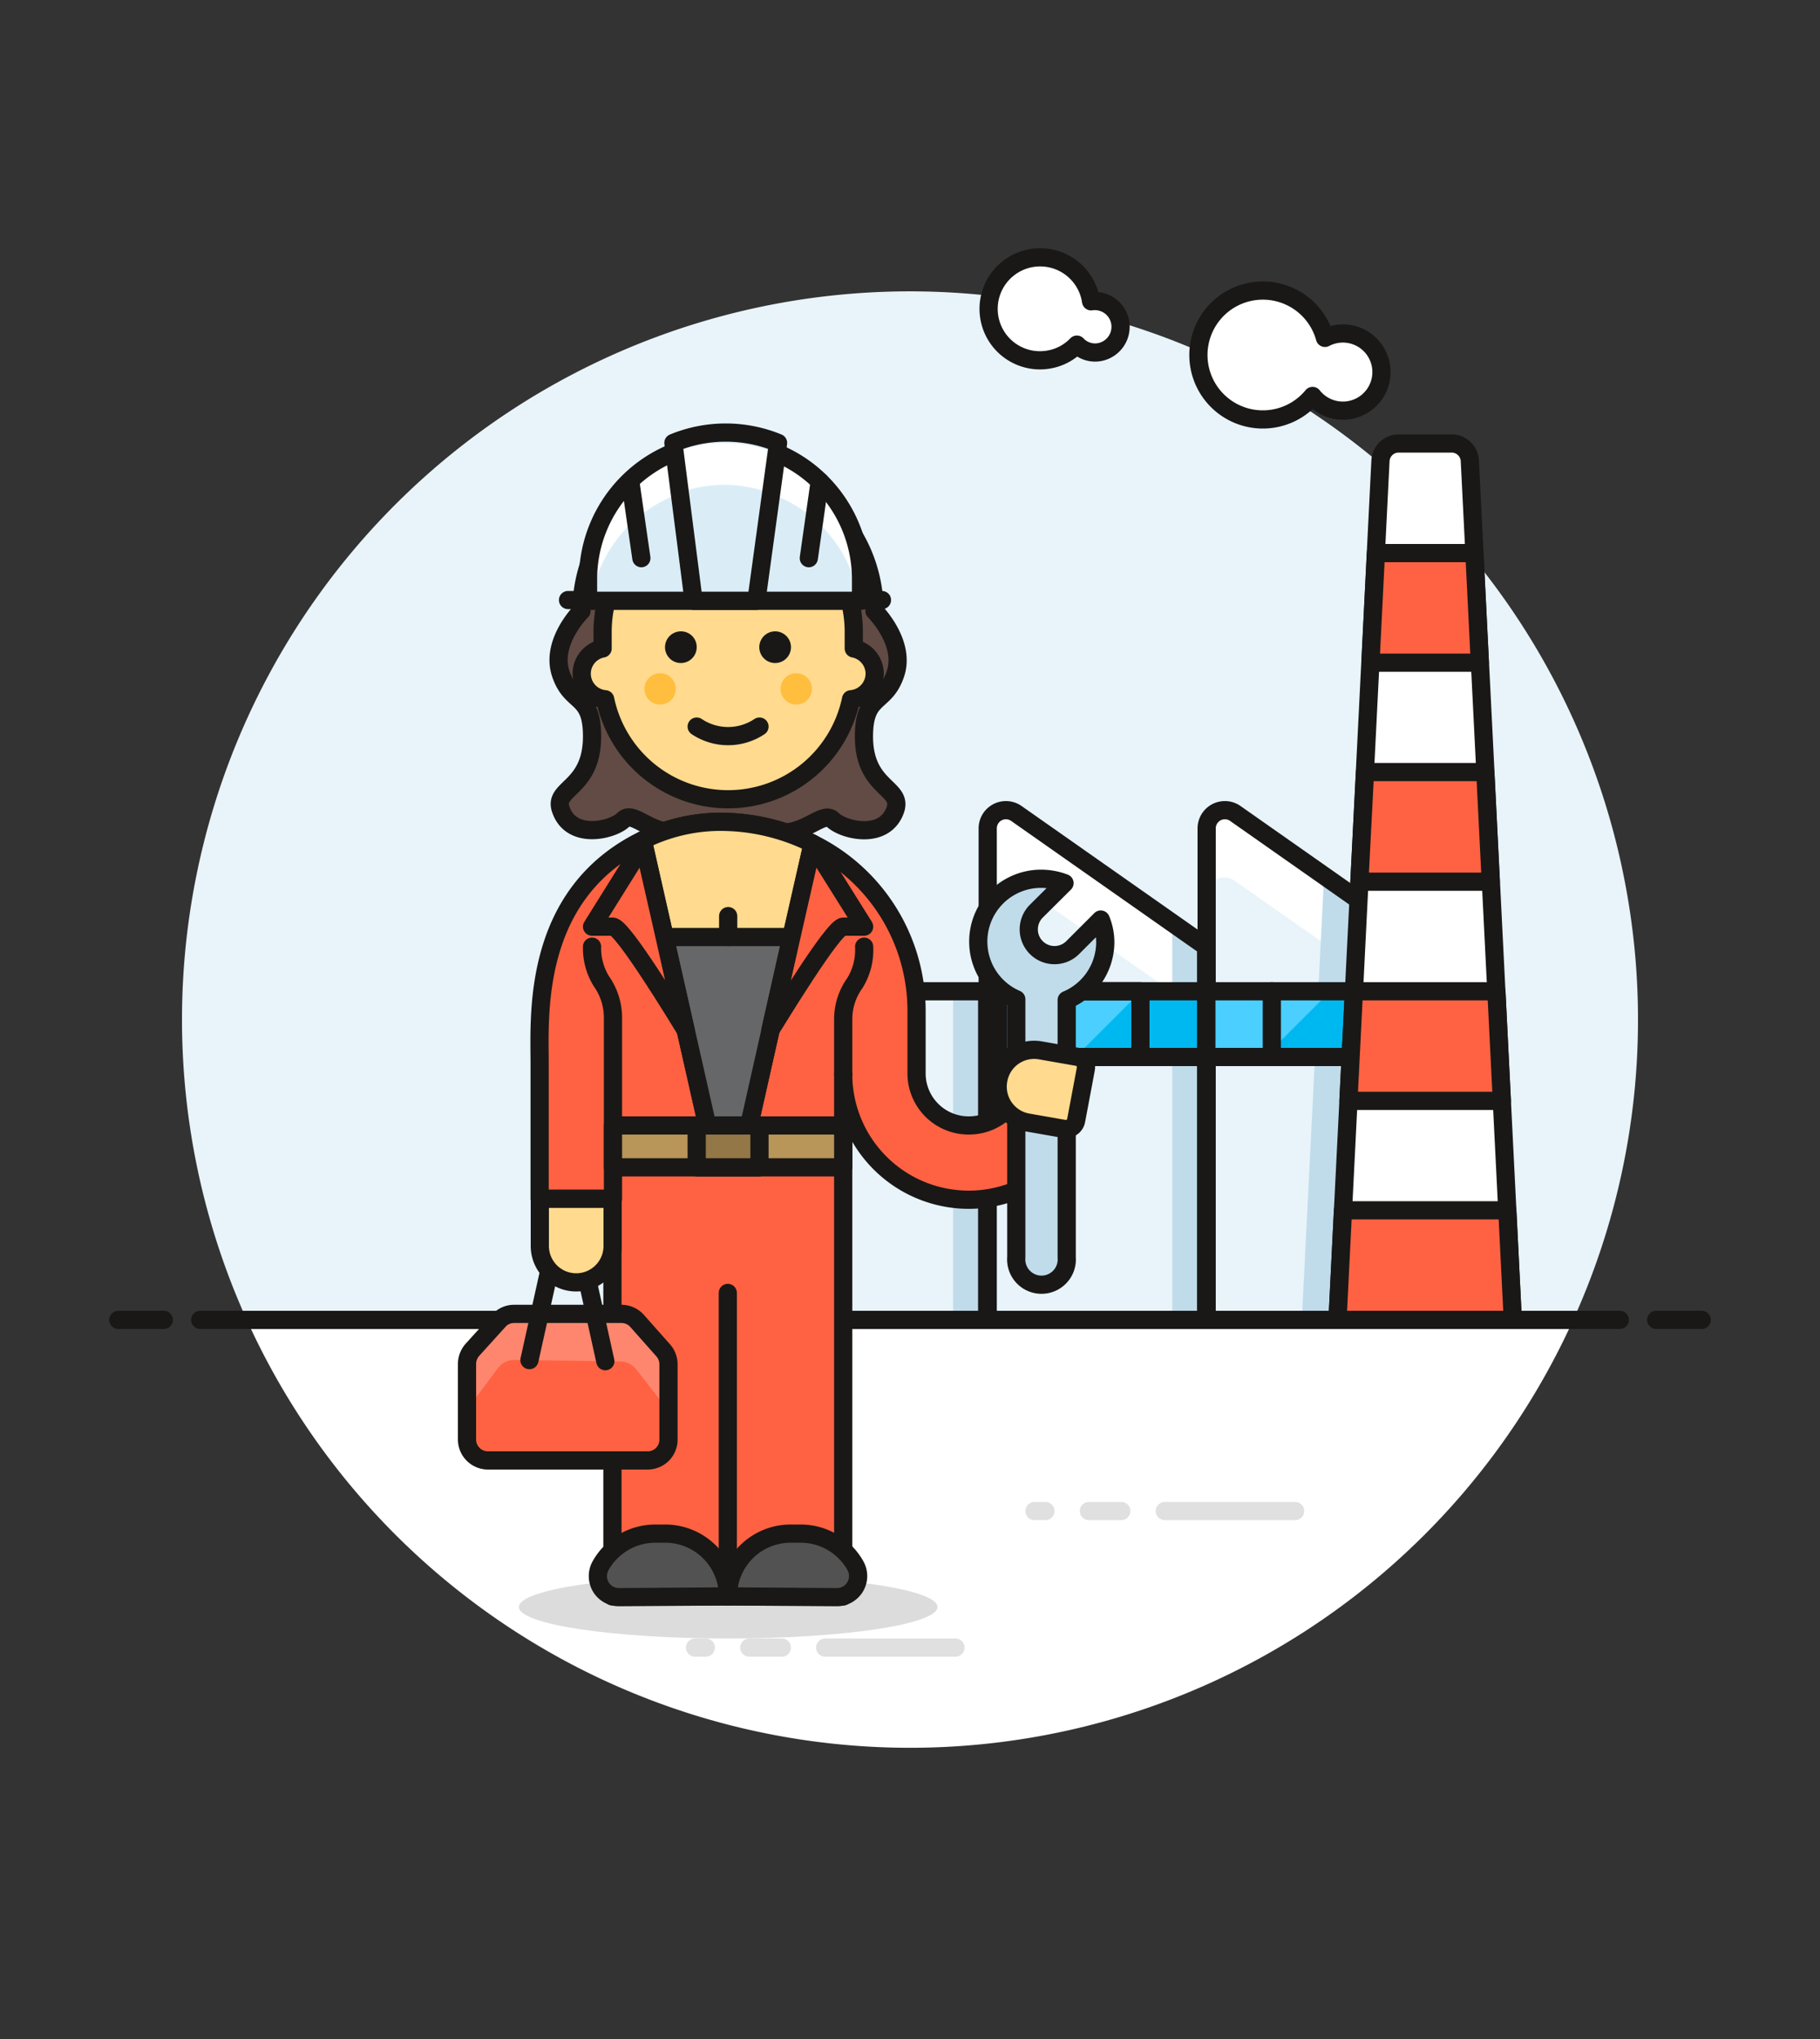 <svg id="Multicolor" xmlns="http://www.w3.org/2000/svg" viewBox="0 0 100 112"><rect x="0" y="0" width="100" height="112" fill="#333333" stroke="none"/><defs><style>.cls-1{fill:#e8f4fa;}.cls-14,.cls-2{fill:#fff;}.cls-19,.cls-3,.cls-4{fill:none;}.cls-14,.cls-15,.cls-19,.cls-20,.cls-21,.cls-22,.cls-23,.cls-25,.cls-26,.cls-3,.cls-5,.cls-6{stroke:#191816;stroke-linejoin:round;}.cls-14,.cls-15,.cls-20,.cls-23,.cls-25,.cls-26,.cls-3,.cls-4,.cls-5,.cls-6{stroke-linecap:round;}.cls-4{stroke:#e0e0e0;stroke-miterlimit:10;}.cls-5{fill:#614b44;}.cls-24,.cls-6{fill:#ffda8f;}.cls-16,.cls-7{fill:#191816;}.cls-8{fill:#ffbe3d;}.cls-9{fill:#ffc258;}.cls-10{fill:#daedf7;}.cls-11,.cls-26{fill:#c0dceb;}.cls-12{fill:#00b8f0;}.cls-13,.cls-25{fill:#4acfff;}.cls-15,.cls-17{fill:#ff6242;}.cls-16{opacity:0.15;}.cls-18{fill:#ff866e;}.cls-20{fill:#525252;}.cls-21{fill:#b89558;}.cls-22{fill:#947746;}.cls-23{fill:#656769;}</style></defs><title>17- industry-engineer-female-asian-1</title><g id="Background"><g id="New_Symbol_47-6" data-name="New Symbol 47"><g id="New_Symbol_25-7" data-name="New Symbol 25"><path class="cls-1" d="M90,56A40,40,0,1,0,13.56,72.5H86.44A39.88,39.88,0,0,0,90,56Z"/><path class="cls-2" d="M13.56,72.5a40,40,0,0,0,72.88,0Z"/><line class="cls-3" x1="11" y1="72.5" x2="89" y2="72.5"/><line class="cls-3" x1="6.5" y1="72.5" x2="9" y2="72.5"/><line class="cls-3" x1="91" y1="72.5" x2="93.5" y2="72.5"/><line class="cls-4" x1="64" y1="83" x2="71.16" y2="83"/><line class="cls-4" x1="59.83" y1="83" x2="61.61" y2="83"/><line class="cls-4" x1="56.84" y1="83" x2="57.44" y2="83"/><line class="cls-4" x1="34.16" y1="79.5" x2="41.31" y2="79.5"/><line class="cls-4" x1="29.98" y1="79.5" x2="31.77" y2="79.5"/><line class="cls-4" x1="27" y1="79.5" x2="27.6" y2="79.5"/><line class="cls-4" x1="45.34" y1="90.5" x2="52.5" y2="90.5"/><line class="cls-4" x1="41.17" y1="90.5" x2="42.96" y2="90.5"/><line class="cls-4" x1="38.19" y1="90.5" x2="38.78" y2="90.5"/></g></g></g><g id="Scene"><path class="cls-5" d="M40,46.18c.57,0,1.53-.83,2.3-.57,1.72.57,2.87-1.15,3.45-.58s2.87,1.15,3.45-.57c.4-1.22-1.73-1.15-1.73-4,0-2.37,1.15-1.72,1.73-3.45s-1.15-3.45-1.15-3.45a8,8,0,0,0-16.1,0S30.23,35.26,30.81,37s1.72,1.08,1.72,3.45c0,2.88-2.13,2.81-1.72,4,.57,1.72,2.87,1.15,3.45.57s1.72,1.15,3.45.58C38.48,45.35,39.43,46.18,40,46.18Z"/><path class="cls-6" d="M48.06,37a1.42,1.42,0,0,0-1.15-1.38v-.92a6.9,6.9,0,0,0-13.8,0v.92a1.41,1.41,0,0,0,.14,2.79,6.9,6.9,0,0,0,13.51,0A1.42,1.42,0,0,0,48.06,37Z"/><path class="cls-7" d="M37.42,34.68a.87.87,0,1,0,.86.86.86.86,0,0,0-.86-.86Z"/><path class="cls-7" d="M42.6,34.68a.87.87,0,1,0,.86.86.87.87,0,0,0-.86-.86Z"/><circle class="cls-8" cx="36.27" cy="37.84" r="0.86"/><circle class="cls-8" cx="43.75" cy="37.84" r="0.86"/><path class="cls-3" d="M38.28,39.91a3.1,3.1,0,0,0,3.45,0"/><line class="cls-3" x1="31.21" y1="32.96" x2="48.46" y2="32.96"/><path class="cls-9" d="M47.31,31.81a7.48,7.48,0,1,0-15,0V33h15Z"/><path class="cls-10" d="M47.31,31.81a7.48,7.48,0,1,0-15,0V33h15Z"/><path class="cls-2" d="M39.84,24.33a7.48,7.48,0,0,0-7.48,7.48V33h.1a7.47,7.47,0,0,1,14.76,0h.09V31.81A7.47,7.47,0,0,0,39.84,24.33Z"/><path class="cls-3" d="M47.31,31.81a7.48,7.48,0,1,0-15,0V33h15Z"/><path class="cls-10" d="M41.56,33H38.11L37,24.33a7.54,7.54,0,0,1,5.75,0Z"/><path class="cls-2" d="M37,24.88l.29,2.2a7.4,7.4,0,0,1,2.51-.45,7.49,7.49,0,0,1,2.51.45l.29-2.2a7.4,7.4,0,0,0-5.6,0Z"/><path class="cls-3" d="M41.56,33H38.11L37,24.33a7.54,7.54,0,0,1,5.75,0Z"/><line class="cls-3" x1="45.04" y1="26.44" x2="44.44" y2="30.66"/><line class="cls-3" x1="34.63" y1="26.44" x2="35.24" y2="30.66"/><rect class="cls-1" x="41" y="54.45" width="13.24" height="18.05"/><rect class="cls-11" x="52.37" y="54.45" width="1.86" height="18.05"/><rect class="cls-3" x="41" y="54.45" width="13.24" height="18.05"/><path class="cls-1" d="M78.3,72.5h-12v-27a1,1,0,0,1,1.57-.82L78.3,52Z"/><path class="cls-2" d="M67.84,44.72a1,1,0,0,0-1.57.82v3.65a1,1,0,0,1,1.57-.81L78.3,55.7V52Z"/><path class="cls-11" d="M78.3,72.5V52l-5.55-3.89L71.53,72.47v0Z"/><path class="cls-3" d="M78.3,72.5h-12v-27a1,1,0,0,1,1.57-.82L78.3,52Z"/><path class="cls-1" d="M66.27,72.5h-12v-27a1,1,0,0,1,1.57-.82L66.27,52Z"/><path class="cls-2" d="M55.81,44.72a1,1,0,0,0-1.57.82v3.75a1,1,0,0,1,1.57-.82l10.46,7.32V52Z"/><rect class="cls-12" x="66.27" y="54.45" width="11.43" height="3.61"/><polygon class="cls-11" points="64.41 72.5 66.27 72.5 66.27 52.04 64.41 50.74 64.41 72.5"/><polygon class="cls-13" points="73.09 54.45 66.27 54.45 66.27 58.06 69.48 58.06 73.09 54.45"/><rect class="cls-3" x="66.27" y="54.45" width="11.43" height="3.61"/><line class="cls-3" x1="69.88" y1="58.06" x2="69.88" y2="54.45"/><path class="cls-3" d="M66.27,72.5h-12v-27a1,1,0,0,1,1.57-.82L66.27,52Z"/><path class="cls-14" d="M83.12,72.5H73.49l2.36-47.19a1,1,0,0,1,1-.95h2.91a1,1,0,0,1,1,.95Z"/><polygon class="cls-15" points="73.79 66.48 73.49 72.5 83.12 72.5 82.82 66.48 73.79 66.48"/><polygon class="cls-15" points="74.09 60.47 82.52 60.47 82.22 54.45 74.39 54.45 74.09 60.47"/><polygon class="cls-15" points="74.69 48.43 81.91 48.43 81.61 42.41 75 42.41 74.69 48.43"/><polygon class="cls-15" points="75.3 36.4 81.31 36.4 81.01 30.38 75.6 30.38 75.3 36.4"/><path class="cls-14" d="M54.35,17.38a2.82,2.82,0,0,0,3.21,2.38,2.79,2.79,0,0,0,1.61-.83,1.37,1.37,0,0,0,1.19.42,1.41,1.41,0,0,0-.41-2.8,2.83,2.83,0,0,0-5.6.83Z"/><path class="cls-14" d="M72.8,18.56a3.54,3.54,0,1,0-.68,3.19,2.12,2.12,0,1,0,.68-3.19Z"/><rect class="cls-12" x="54.84" y="54.45" width="11.43" height="3.61"/><polygon class="cls-13" points="62.7 54.45 54.84 54.45 54.84 58.06 59.09 58.06 62.7 54.45"/><rect class="cls-3" x="54.84" y="54.45" width="11.43" height="3.61"/><rect class="cls-3" x="58.45" y="54.45" width="4.21" height="3.61"/><path class="cls-15" d="M53.23,61.82A2.86,2.86,0,0,1,50.36,59V55.5a10.24,10.24,0,0,0-5.71-9.16A11.26,11.26,0,0,0,40,45.15a9.57,9.57,0,0,0-4.69,1c-6.1,3-5.66,9.66-5.66,12.22v7.48h4V87.69H46.33V59a6.9,6.9,0,0,0,9.78,6.27V59A2.87,2.87,0,0,1,53.23,61.82Z"/><ellipse class="cls-16" cx="40.01" cy="88.27" rx="11.5" ry="1.73"/><path class="cls-3" d="M46.33,59v-3a3.4,3.4,0,0,1,.64-2A3.45,3.45,0,0,0,47.48,52"/><path class="cls-3" d="M33.68,65.85V55.91a3.46,3.46,0,0,0-.63-2A3.45,3.45,0,0,1,32.53,52"/><path class="cls-17" d="M36.41,74.14,35,72.55a1.16,1.16,0,0,0-.85-.38h-5.9a1.13,1.13,0,0,0-.85.38l-1.44,1.59a1.18,1.18,0,0,0-.3.77v4.16a1.15,1.15,0,0,0,1.15,1.15h8.77a1.14,1.14,0,0,0,1.15-1.15V74.91A1.17,1.17,0,0,0,36.41,74.14Z"/><path class="cls-18" d="M34.12,72.17h-5.9a1.13,1.13,0,0,0-.85.38l-1.44,1.59a1.18,1.18,0,0,0-.3.77v2.55l1.73-2.31a1.12,1.12,0,0,1,.93-.45l5.79.08a1.15,1.15,0,0,1,.88.44l1.74,2.24V74.91a1.17,1.17,0,0,0-.29-.77L35,72.55A1.16,1.16,0,0,0,34.12,72.17Z"/><path class="cls-19" d="M36.41,74.14,35,72.55a1.16,1.16,0,0,0-.85-.38h-5.9a1.13,1.13,0,0,0-.85.38l-1.44,1.59a1.18,1.18,0,0,0-.3.77v4.16a1.15,1.15,0,0,0,1.15,1.15h8.77a1.14,1.14,0,0,0,1.15-1.15V74.91A1.17,1.17,0,0,0,36.41,74.14Z"/><line class="cls-3" x1="29.09" y1="74.71" x2="30.53" y2="68.22"/><line class="cls-3" x1="33.26" y1="74.77" x2="31.86" y2="68.44"/><line class="cls-3" x1="39.99" y1="71.02" x2="39.99" y2="87.69"/><path class="cls-20" d="M40,87.69a3.45,3.45,0,0,0-3.45-3.45H36A3.45,3.45,0,0,0,33,86a1.18,1.18,0,0,0,0,1.15,1.16,1.16,0,0,0,1,.58Z"/><path class="cls-20" d="M40,87.69a3.44,3.44,0,0,1,3.45-3.45H44A3.45,3.45,0,0,1,47,86a1.16,1.16,0,0,1-1,1.73Z"/><rect class="cls-21" x="33.68" y="61.82" width="12.65" height="2.3"/><rect class="cls-22" x="38.28" y="61.82" width="3.45" height="2.3"/><path class="cls-6" d="M44.65,46.34l-1.16,5.13L41.16,61.82h-2.3L36.52,51.47l-1.2-5.32a9.57,9.57,0,0,1,4.69-1A11.26,11.26,0,0,1,44.65,46.34Z"/><polygon class="cls-23" points="43.49 51.47 41.16 61.82 38.86 61.82 36.52 51.47 43.49 51.47"/><path class="cls-24" d="M29.66,65.85v2.59a2,2,0,1,0,4,0V65.85Z"/><path class="cls-3" d="M29.66,65.85v2.59a2,2,0,1,0,4,0V65.85Z"/><line class="cls-25" x1="40.01" y1="51.47" x2="40.01" y2="50.32"/><path class="cls-15" d="M37.67,56.58c-.39-.63-3.45-5.68-4-5.68H32.53l2.83-4.53,1.16,5.1Z"/><path class="cls-15" d="M47.48,50.9H46.33c-.54,0-3.6,5.05-4,5.68l1.15-5.11,1.16-5.1Z"/><path class="cls-26" d="M60.73,51.77a3.29,3.29,0,0,0-.25-1.26l-1.54,1.54a1.39,1.39,0,1,1-2-2l1.55-1.54a3.57,3.57,0,0,0-1.26-.24,3.45,3.45,0,0,0-1.39,6.62V69.06a1.39,1.39,0,1,0,2.77,0V54.93A3.46,3.46,0,0,0,60.73,51.77Z"/><path class="cls-24" d="M59.66,58.72a.57.57,0,0,0-.47-.67l-2-.35a2,2,0,0,0-2.34,1.63,2,2,0,0,0,1.62,2.33l2,.35a.58.58,0,0,0,.66-.47Z"/><path class="cls-3" d="M59.66,58.72a.57.57,0,0,0-.47-.67l-2-.35a2,2,0,0,0-2.34,1.63,2,2,0,0,0,1.62,2.33l2,.35a.58.58,0,0,0,.66-.47Z"/></g></svg>